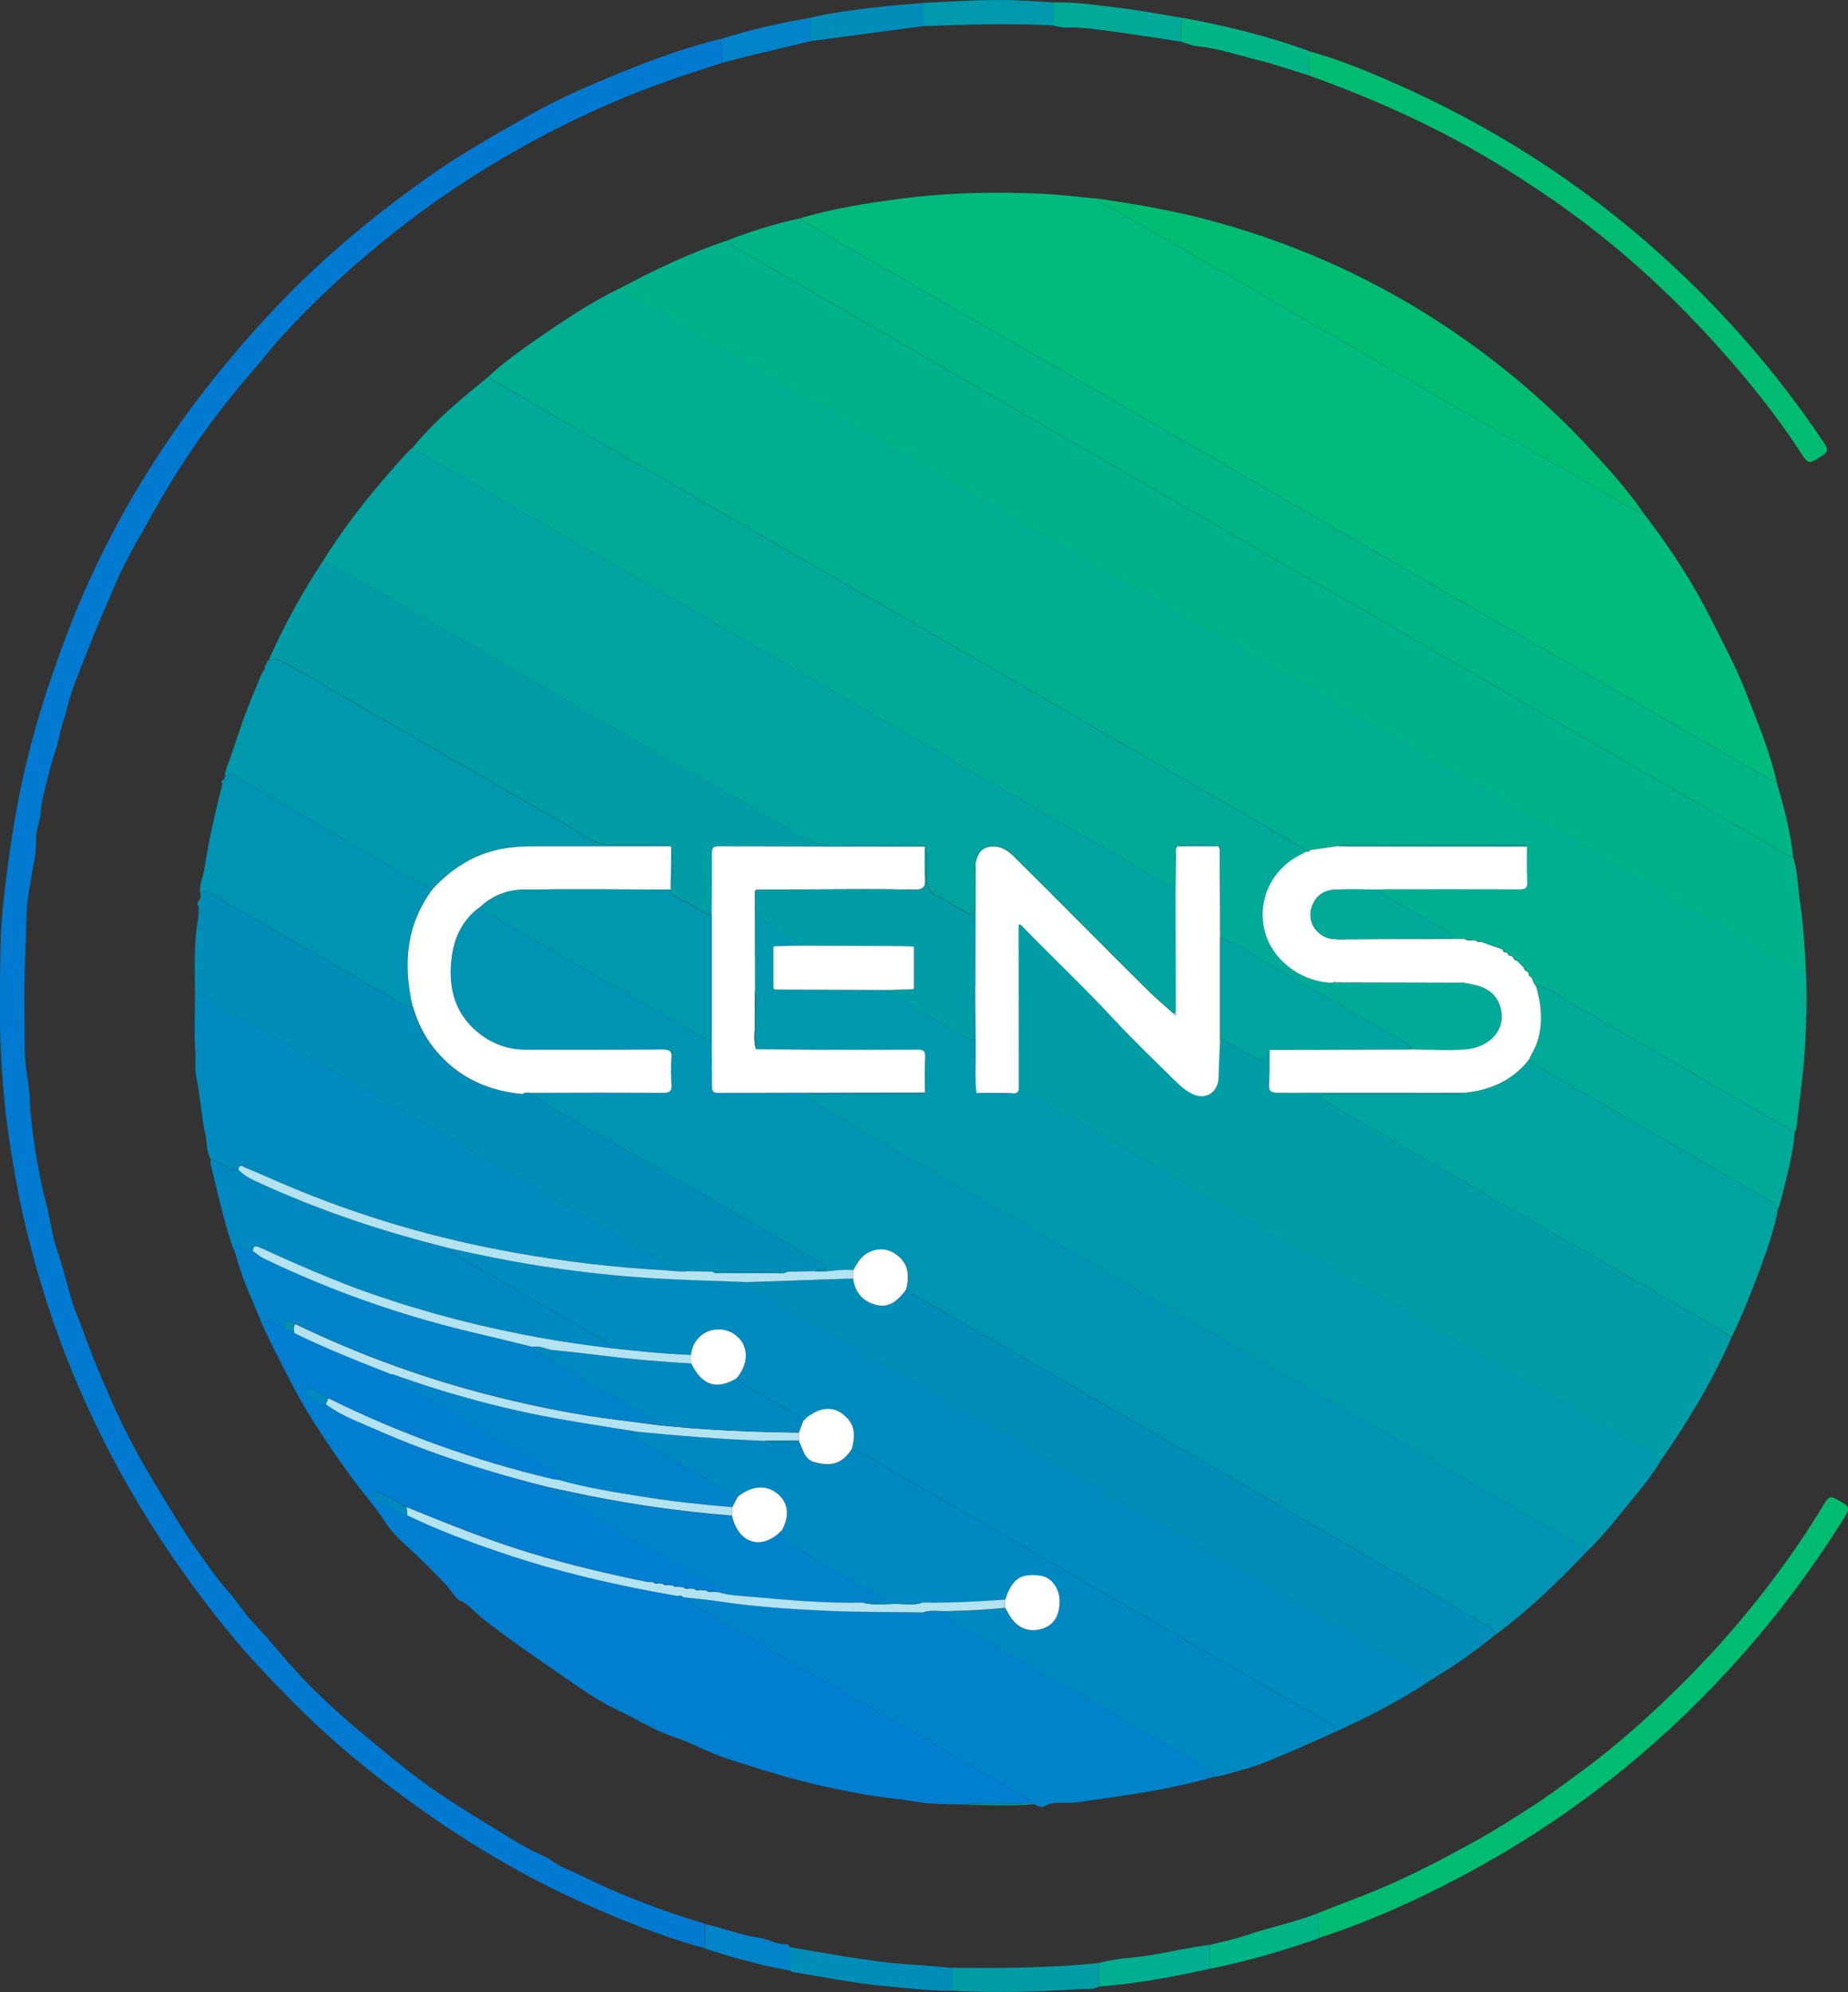 <svg xmlns="http://www.w3.org/2000/svg" id="Capa_2" data-name="Capa 2" viewBox="0 0 247.3 266.49"><rect x="0" y="0" width="247.3" height="266.49" fill="#333333" stroke="none"/><defs><style>      .cls-1 {        fill: #009da6;      }      .cls-2 {        fill: #b3e2f1;      }      .cls-3 {        fill: #00ae91;      }      .cls-4 {        fill: #fff;      }      .cls-5 {        fill: #007ad1;      }      .cls-6 {        fill: #00b28a;      }      .cls-7 {        fill: #0093b3;      }      .cls-8 {        fill: #00a39f;      }      .cls-9 {        fill: #0098ac;      }      .cls-10 {        fill: #00ba7e;      }      .cls-11 {        fill: #007ecf;      }      .cls-12 {        fill: #008bbe;      }      .cls-13 {        fill: #00a998;      }      .cls-14 {        fill: #00b585;      }      .cls-15 {        fill: #0089c1;      }      .cls-16 {        fill: #0083c9;      }      .cls-17 {        fill: #008eb9;      }      .cls-18 {        fill: #00bc72;      }    </style></defs><g id="Capa_1-2" data-name="Capa 1"><g><path class="cls-3" d="m241.69,130.16c.15,4.82,0,9.61-.54,14.41-.23,2.03-.52,4.05-.73,6.08-.03.26-.01.54-.24.74-.14-.05-.3-.08-.43-.16-9.83-5.68-19.65-11.4-29.51-17.03-1.49-.85-2.78-2.18-4.67-2.22-.25-.34-.5-.68-.55-1.12-.08-.08-.16-.16-.23-.24h0c-.08-.15-.16-.3-.24-.46,0,0,.01.01.01.01-.08-.08-.16-.16-.24-.24h0c-.04-.22-.17-.39-.4-.46-.32-.32-.64-.64-.96-.96-.08-.23-.25-.36-.48-.4-.07-.08-.15-.15-.22-.23-.15-.08-.31-.15-.46-.23-.07-.08-.15-.15-.22-.23l-.44-.24h0c-.07-.08-.14-.15-.21-.22-.92-.32-1.85-.64-2.77-.96-.22-.06-.44-.12-.66-.18-.16-.01-.31-.03-.47-.04-.32-.2-.68-.18-1.03-.17-.57,0-1.13-.02-1.7-.02,0-.54-.38-.8-.77-1.04-1.5-.88-3.03-1.72-4.5-2.64-1.53-.95-3.27-1.56-4.54-2.91.38-.01.76-.04,1.14-.04,5.89,0,11.79-.02,17.68.02.86,0,1.1-.21,1.06-1.07-.08-1.56-.03-3.12-.04-4.67-.45-.29-.95-.21-1.44-.21-7.5,0-15,0-22.5,0-.45,0-.91-.06-1.34.15-1.23.18-2.47.35-3.7.53-.15.06-.3.13-.44.19-.07.02-.15.04-.22.06-.34-.59-.94-.88-1.49-1.2-1.18-.69-2.38-1.35-3.56-2.04-9.61-5.55-19.21-11.12-28.82-16.67-13.59-7.84-27.2-15.66-40.8-23.5-11.23-6.47-22.44-12.96-33.67-19.44-.38-.22-.72-.43-.8-.9,1.94-1.8,4.1-3.31,6.26-4.82,3.56-2.49,7.18-4.89,11.09-6.81.22.39.62.54.98.75,5.66,3.26,11.32,6.53,16.98,9.8,7.04,4.07,14.07,8.14,21.11,12.2,7.73,4.46,15.47,8.92,23.2,13.38,6.51,3.76,13.02,7.54,19.54,11.29,8.19,4.73,16.4,9.44,24.59,14.16,7.07,4.08,14.14,8.18,21.21,12.27,8.68,5.02,17.36,10.05,26.06,15.03,1.67.96,3.22,2.16,5.13,2.67Z"></path><path class="cls-10" d="m219.85,68.54c3.54,4.57,6.68,9.38,9.27,14.56,1.52,3.05,3.16,6.05,4.4,9.23,1.56,4.02,3.27,8.01,4.23,12.24-.47-.04-.87-.26-1.27-.49-10.76-6.21-21.52-12.43-32.28-18.64-13.69-7.91-27.37-15.82-41.06-23.72-7.34-4.24-14.67-8.48-22.01-12.71-5.99-3.46-12-6.88-17.97-10.37-5.38-3.15-10.86-6.12-16.14-9.43,4.45-1.33,9.02-2.04,13.6-2.64,6.2-.81,12.43-.93,18.66-.66,2.6.11,5.19.45,7.79.69.36.64,1.04.86,1.62,1.2,4.24,2.46,8.5,4.88,12.74,7.33,7.99,4.62,15.97,9.26,23.96,13.88,9.74,5.63,19.47,11.26,29.23,16.84,1.7.97,3.26,2.26,5.24,2.7Z"></path><path class="cls-7" d="m212.35,207.57c-3.84,4.03-7.82,7.9-12.33,11.2-.17-1.1-1.16-1.34-1.91-1.78-5.19-3.02-10.39-6.01-15.59-9.01-6.51-3.76-13.02-7.54-19.53-11.3-7.7-4.44-15.4-8.88-23.1-13.32-6.22-3.59-12.44-7.17-18.66-10.75.05-.18.12-.36.16-.54.3-1.53.15-2.92-1.16-4-1.19-.98-2.46-1.19-3.88-.54-1.07.49-1.6,1.44-2.13,2.4-1.77-.23-3.51.37-5.27.14.18-.06.36-.12.54-.17.35-.09.91.16,1.03-.25.15-.53-.49-.58-.81-.77-2.75-1.62-5.51-3.21-8.27-4.8-9.23-5.33-18.45-10.69-27.72-15.96-1.19-.68-2.12-2.08-3.79-1.75.36-.32.8-.16,1.2-.16,5.85-.01,11.71-.03,17.56.01.98,0,1.23-.29,1.17-1.21-.08-1.13-.09-2.28,0-3.42.08-.97-.25-1.19-1.19-1.18-6.08.04-12.17.01-18.25.03-2.75,0-5.11-.99-7.07-2.84-2.71-2.56-3.35-5.88-2.92-9.43.34-2.84,1.55-5.28,3.99-6.96.08.47.42.69.79.9,8.28,4.78,16.55,9.59,24.86,14.34,1.71.98,3.31,2.15,5.18,2.84.02,2.01.05,4.02.04,6.03,0,.6.13.89.81.89,9.23-.03,18.45-.03,27.68-.05-.45.28-.96.2-1.45.2-4.49,0-8.97,0-13.46.01-.36,0-.89-.18-1.03.22-.17.48.42.54.71.72,3.18,1.87,6.36,3.72,9.55,5.56,7.73,4.46,15.46,8.91,23.19,13.38,6.51,3.76,13.01,7.53,19.53,11.29,8.19,4.72,16.39,9.43,24.58,14.16,8.16,4.71,16.32,9.41,24.45,14.15.87.51,1.92.78,2.51,1.71Z"></path><path class="cls-6" d="m241.69,130.16c-1.91-.51-3.46-1.72-5.13-2.67-8.71-4.98-17.38-10.01-26.06-15.03-7.07-4.09-14.13-8.19-21.21-12.27-8.19-4.73-16.4-9.44-24.59-14.16-6.52-3.76-13.02-7.53-19.54-11.29-7.73-4.46-15.47-8.92-23.2-13.38-7.04-4.06-14.08-8.14-21.11-12.2-5.66-3.27-11.32-6.54-16.98-9.8-.36-.21-.76-.36-.98-.75,4.71-2.52,9.51-4.82,14.59-6.49.06.53.46.72.87.96,9.09,5.24,18.16,10.49,27.24,15.73,7.4,4.28,14.81,8.55,22.21,12.82,6.32,3.65,12.63,7.31,18.95,10.95,8.23,4.75,16.46,9.48,24.69,14.23,7.04,4.06,14.08,8.14,21.12,12.21,8.13,4.7,16.24,9.4,24.39,14.07.98.56,1.84,1.37,3,1.56.62,1.92.62,3.93.91,5.9.47,3.19.67,6.41.82,9.63Z"></path><path class="cls-8" d="m43.01,75.38c2.86-4.66,6.23-8.93,9.85-13.02.78-.88,1.53-1.77,2.42-2.54.2.35.55.51.88.7,1.75,1,3.49,2.01,5.23,3.02,6.51,3.77,13.02,7.54,19.54,11.3,8.23,4.75,16.46,9.48,24.69,14.23,7.04,4.06,14.08,8.14,21.12,12.21,7.77,4.49,15.53,8.98,23.31,13.44,2.4,1.38,4.72,2.91,7.27,4.02.01,5.56.02,11.11.03,16.67-.09.07-.17.14-.26.21-1.12-1-2.28-1.96-3.35-3.02-3.01-2.96-5.98-5.96-8.96-8.94-3.06-3.06-6.12-6.14-9.2-9.19-.94-.93-2.11-1.51-3.45-1.15-1.07.29-1.41,1.26-1.59,2.27-.32,1.81-.06,3.64-.15,5.45-.02.4.17.92-.25,1.16-.46.27-.86-.14-1.24-.36-1.22-.69-2.39-1.49-3.65-2.1-.97-.47-1.27-1.13-1.27-2.16,0-1.43.27-2.88-.19-4.29l-.02-.04c-.45-.28-.96-.2-1.45-.2-3.5,0-7-.06-10.5.02-1.76.04-3.25-.32-4.8-1.27-5.09-3.1-10.31-6-15.48-8.98-7.07-4.09-14.14-8.18-21.21-12.27-8.12-4.7-16.25-9.4-24.38-14.08-.91-.53-1.8-1.17-2.95-1.08Z"></path><path class="cls-9" d="m212.35,207.57c-.59-.93-1.64-1.21-2.51-1.71-8.14-4.74-16.29-9.45-24.45-14.15-8.19-4.72-16.39-9.43-24.58-14.16-6.51-3.76-13.02-7.53-19.53-11.29-7.73-4.46-15.46-8.91-23.19-13.38-3.19-1.84-6.37-3.7-9.55-5.56-.29-.17-.88-.24-.71-.72.14-.41.67-.22,1.03-.22,4.49-.01,8.97,0,13.46-.01.49,0,.99.08,1.45-.2,0-1.59-.04-3.19.03-4.77.04-.84-.28-.98-1.03-.97-4.7.03-9.4.02-14.1.01-2.5,0-5-.04-7.5-.07-.07-2.7.15-5.4-.12-8.09-.02-4.32-.03-8.63-.04-12.95,0-.09.1-.18.16-.28,0,.79.05,1.59-.01,2.37-.06.85.21,1.37,1.02,1.77,1.25.61,2.41,1.39,3.61,2.09.5.29.96.61,1.09,1.22-1.06.03-2.12.05-3.18.08-.15-.05-.21.02-.21.16,0,1.82,0,3.64,0,5.46,0,.15.05.22.21.17.53,0,1.06.02,1.6.02,4.56.02,9.12.04,13.68.05.08.48.46.66.82.87,3.09,1.79,6.17,3.6,9.26,5.38.34.2.71.61,1.13.33.35-.23.18-.7.2-1.07.08-2.05-.15-4.1.12-6.15.02,2.76.02,5.52.06,8.28.03,2.04-.13,4.08.1,6.11,1.71.27,3.43.21,5.15.04.31-.07.49-.25.52-.57.62.28,1.28.5,1.87.84,8.03,4.62,16.06,9.25,24.09,13.88,8.52,4.92,17.02,9.87,25.54,14.79,10.56,6.1,21.13,12.17,31.68,18.28.97.56,2.11.94,2.67,2.04-.93,1.56-2.04,3-3.19,4.39-2.15,2.61-4.18,5.32-6.64,7.67Z"></path><path class="cls-1" d="m222.18,195.51c-.56-1.11-1.71-1.48-2.67-2.04-10.55-6.11-21.12-12.18-31.68-18.28-8.52-4.92-17.02-9.86-25.54-14.79-8.02-4.64-16.05-9.27-24.09-13.88-.59-.34-1.24-.56-1.87-.84,0-7.3-.02-14.6-.02-21.9,0-.05.09-.09.15-.15.08.06.18.12.26.2,4.07,4.2,8.34,8.2,12.31,12.49,2.79,3.01,5.78,5.84,8.7,8.72.5.49,1.09.91,1.71,1.24,1.86.98,3.6-.14,3.63-2.25.02-1.66.12-3.32.19-4.97,1.55.44,2.78,1.5,4.18,2.23,1.85.96,1.83,1,2.43-.85-.02,1.52.04,3.04-.07,4.55-.08,1.06.31,1.23,1.27,1.22,8.27-.03,16.55,0,24.82,0-.47.21-.97.15-1.46.15-5.55,0-11.11,0-16.66.01-.36,0-.9-.18-1.03.24-.16.51.43.63.77.83,4.24,2.47,8.48,4.93,12.72,7.38,11.95,6.89,23.91,13.77,35.84,20.69,1.9,1.1,3.93,2,5.62,3.43-2.55,5.88-5.89,11.31-9.52,16.57Z"></path><path class="cls-13" d="m157.32,118.75c-2.55-1.11-4.87-2.64-7.27-4.02-7.78-4.46-15.54-8.96-23.31-13.44-7.04-4.07-14.08-8.15-21.12-12.21-8.23-4.75-16.46-9.48-24.69-14.23-6.52-3.76-13.03-7.53-19.54-11.3-1.74-1.01-3.49-2.02-5.23-3.02-.33-.19-.68-.35-.88-.7,2.97-3.68,6.64-6.62,10.27-9.6.08.47.42.68.8.9,11.22,6.48,22.44,12.96,33.67,19.44,13.6,7.84,27.2,15.66,40.8,23.5,9.61,5.54,19.21,11.11,28.82,16.67,1.18.68,2.38,1.34,3.56,2.04.55.32,1.15.61,1.49,1.2-.12.08-.23.17-.36.23-3.81,1.73-6.05,5.74-5.17,10.01.83,4.01,4.82,7.21,9.16,7.26.16-.02.32-.04.48-.05,5.62.01,11.25.03,16.87.04.08.01.16.02.24.03,2.02.28,3.98.79,4.77,2.94,1.12,3.07-1.14,5.68-4.57,5.96-2.41.2-4.85.02-7.27,0-.11-.55-.55-.78-.98-1.03-6.34-3.65-12.66-7.32-19.01-10.95-1.84-1.05-3.59-2.27-5.57-3.05-.02-3.63-.03-7.26-.06-10.89,0-.43.18-.92-.23-1.29-1.79-.24-3.58-.24-5.37,0-.38.33-.22.77-.23,1.16-.04,1.46-.04,2.93-.06,4.39Z"></path><path class="cls-11" d="m129.3,241.42c-1.61-.04-3.23-.02-4.83-.15-1.56-.13-3.1-.47-4.66-.63-3.27-.34-6.48-.98-9.68-1.69-4.33-.95-8.55-2.29-12.76-3.65-2.39-.77-4.61-2.05-7-2.85-2.74-.91-5.15-2.47-7.74-3.67-2.58-1.2-4.96-2.92-7.34-4.56-3.63-2.51-7.29-4.98-10.76-7.73-.98-.78-1.76-1.82-3.02-2.39-.6-.27-1.19-1.43-1.85-2.12-1.92-1.97-3.85-3.93-5.91-5.77-.79-.71-1.64-1.68-2.29-2.71-.97-1.57-2.22-2.96-3.35-4.44-2.17-2.84-4.2-5.79-6.12-8.8-2.25-3.51-4.05-7.25-5.91-10.96-.28-.56-.54-1.13-.81-1.69.02-.97.37-1.26,1.28-.72.5.3.97.72,1.62.73,0,0,.03.01.03.01.07.07.14.13.21.2.33.16.66.31.99.47.13.07.26.15.4.21,4.1,1.97,8.31,3.65,12.54,5.3.13.64.68.9,1.16,1.18,2.19,1.28,4.41,2.53,6.61,3.81,4.76,2.76,9.52,5.52,14.28,8.28.32.19.9.3.46.9-.34-.05-.68-.06-1.01-.14-10.37-2.48-20.35-6.05-29.9-10.79-.6-.61-1.42-.84-2.15-1.22-.36-.19-.65-.09-.85.27-.18.33-.09.58.23.76.78.44,1.47,1.1,2.46,1.01,2.05,1.54,4.45,2.39,6.77,3.41,7.49,3.3,15.27,5.73,23.2,7.72.05.69.63.91,1.11,1.19,6.2,3.58,12.42,7.11,18.6,10.72,1.01.59,2.27.9,2.87,2.09-.23-.02-.46-.03-.69-.05-.29-.19-.62-.18-.95-.17l-.88-.06c-.24-.05-.48-.11-.72-.16-.22-.02-.43-.04-.65-.06-.27-.05-.53-.11-.8-.16-.27-.02-.53-.05-.8-.07-.19-.05-.38-.1-.57-.16-.27-.02-.53-.05-.8-.07-.19-.05-.38-.1-.57-.16-.19-.02-.38-.05-.57-.07-.24-.05-.49-.11-.73-.16-.3-.01-.62.01-.91-.05-5.23-1.06-10.41-2.29-15.52-3.84-5.66-1.72-11.12-3.93-16.59-6.15-.16-.09-.31-.18-.47-.28-.97-.51-1.94-1.03-2.92-1.54-.32-.16-.67-.28-.86.17-.16.37-.02.71.32.88,1.05.52,2.01,1.25,3.21,1.42l.03.02c.07.06.13.12.2.18.2.08.39.16.59.24,3.92,1.9,7.99,3.42,12.1,4.83,7.85,2.7,15.91,4.55,24.07,5.96.24.05.49.11.73.16.21.02.42.04.63.07-.01.6.42.83.86,1.09,4.8,2.77,9.6,5.55,14.4,8.33,9.94,5.73,19.87,11.46,29.81,17.19.37.22.7.46.8.91-.57.02-1.14.04-1.7.06-2.31.08-4.62-.15-6.92.11Z"></path><path class="cls-12" d="m190.89,225.14c-3.91,2.58-8.09,4.67-12.34,6.62.08-.79-.47-1.13-1.04-1.47-11.42-6.58-22.83-13.17-34.24-19.75-7.33-4.23-14.66-8.48-22-12.7-2.4-1.38-4.72-2.92-7.27-4.01.38-1.43.53-2.85-.57-4.06-1.58-1.74-3.51-1.73-5.63,0-.11.07-.23.14-.34.22.02.03.05.06.05.08,0,.06-.03.11-.05.17-.43-.89-1.37-1.13-2.11-1.62-2.23-1.46-4.76-2.44-6.8-4.21,1.66-1.89,1.68-4.25.07-5.65-2.18-1.89-5.8-.75-6.13,2.49-3.66-.14-7.3-.53-10.94-.92,0-.47-.26-.75-.66-.98-6.47-3.72-12.93-7.45-19.39-11.18-.48-.28-1.06-.48-1.15-1.15,3.94.87,7.9,1.69,11.89,2.31,5.04.78,10.11,1.36,15.2,1.66,4.19.25,8.4.35,12.59.51.1.45.41.7.79.92,1.48.85,2.96,1.71,4.44,2.56,9.12,5.25,18.24,10.5,27.35,15.76,8.52,4.92,17.02,9.87,25.54,14.78,10.63,6.13,21.26,12.24,31.9,18.35.5.29.84.65.85,1.25Z"></path><path class="cls-14" d="m239.96,114.64c-1.17-.2-2.03-1.01-3-1.56-8.14-4.66-16.26-9.37-24.39-14.07-7.04-4.07-14.08-8.14-21.12-12.21-8.23-4.75-16.46-9.48-24.69-14.23-6.32-3.65-12.63-7.3-18.95-10.95-7.4-4.28-14.81-8.55-22.21-12.82-9.08-5.24-18.16-10.5-27.24-15.73-.41-.24-.81-.43-.87-.96,3.1-1.21,6.27-2.18,9.52-2.89,5.28,3.31,10.76,6.28,16.14,9.43,5.97,3.49,11.98,6.92,17.97,10.37,7.34,4.24,14.68,8.47,22.01,12.71,13.69,7.91,27.37,15.82,41.06,23.72,10.76,6.21,21.52,12.43,32.28,18.64.4.23.8.45,1.27.49.96,3.3,1.85,6.62,2.22,10.06Z"></path><path class="cls-5" d="m96.6,8.42c-2.62.87-5.26,1.68-7.86,2.62-6.77,2.44-13.28,5.45-19.54,9-5.78,3.28-11.32,6.96-16.52,11.1-5.16,4.1-10.03,8.53-14.52,13.37-1.54,1.66-2.93,3.47-4.41,5.18-3.1,3.57-5.97,7.3-8.58,11.22-1.66,2.5-3.24,5.06-4.7,7.71-1.76,3.18-3.66,6.28-5.08,9.62-1.21,2.86-2.48,5.68-3.58,8.59-.91,2.41-2.03,4.76-2.66,7.26-.4,1.57-.96,3.1-1.29,4.7-.29,1.43-.89,2.88-1.24,4.35-.45,1.88-1.06,3.76-1.19,5.66-.08,1.19-.65,2.23-.61,3.43.04,1.08-.05,2.22-.29,3.22-.29,1.24-.41,2.48-.65,3.7-.23,1.19-.32,2.4-.34,3.57-.04,1.98-.12,3.99-.2,5.95-.14,3.72-.05,7.43-.05,11.14,0,1.72.22,3.46.5,5.2.25,1.55.2,3.23.39,4.83.45,3.81,1.05,7.59,2.04,11.31.42,1.6.61,3.3,1.07,4.91.45,1.6,1.02,3.19,1.44,4.76.44,1.65.86,3.34,1.49,4.9.96,2.41,1.79,4.87,2.8,7.26,1.2,2.84,2.4,5.69,3.78,8.43,1.51,3.01,3.2,5.94,4.98,8.82,1.37,2.2,2.65,4.47,4.17,6.57,1.47,2.02,2.83,4.12,4.51,6,1.15,1.29,2.07,2.81,3.27,4.1,1.05,1.12,2.09,2.28,3.07,3.43,1.73,2.03,3.48,4.04,5.39,5.9,1.65,1.6,3.34,3.18,5.1,4.65,4.02,3.37,8,6.8,12.4,9.67,2.66,1.74,5.38,3.39,8.09,5.05,1.57.96,3.14,1.91,4.87,2.64.97.41,1.85,1.26,2.88,1.68,2,.82,3.9,1.85,5.88,2.71,4.2,1.83,8.5,3.42,12.9,4.72,0,1.1,0,2.19,0,3.29-4.05-1.09-7.97-2.55-11.85-4.15-4.5-1.86-8.91-3.91-13.18-6.27-8.43-4.66-16.48-10.41-23.11-16.05-4-3.4-7.68-7.11-11.26-10.92-3.43-3.65-6.55-7.59-9.5-11.66-4.94-6.79-9.24-13.95-12.85-21.54-4.06-8.53-7.14-17.41-9.28-26.61-.97-4.17-1.69-8.41-2.28-12.65-.38-2.71-.58-5.45-.78-8.19-.37-5.24-.24-10.47-.16-15.7.06-3.9.54-7.77,1.06-11.65.7-5.26,1.67-10.45,3.01-15.57,1.32-5.04,2.97-9.97,4.82-14.84,1.97-5.18,4.29-10.2,6.92-15.05,4.03-7.43,8.79-14.39,14.18-20.92,2.39-2.9,4.88-5.7,7.49-8.41,5.91-6.15,12.44-11.55,19.36-16.5,4.33-3.1,8.95-5.7,13.56-8.33,5.05-2.88,10.41-5.09,15.8-7.19,3.28-1.27,6.65-2.35,10.07-3.23.35,1.04.23,2.11.24,3.17Z"></path><path class="cls-15" d="m113.99,193.84c2.56,1.09,4.87,2.63,7.27,4.01,7.35,4.21,14.67,8.46,22,12.7,11.41,6.59,22.83,13.17,34.24,19.75.58.33,1.12.67,1.04,1.47-2.23.98-4.45,1.98-6.69,2.92-1.68.7-3.36,1.47-5.09,1.93-1.38.37-2.76.86-4.19,1.08-.17-.83-.9-1.09-1.51-1.44-10.73-6.21-21.47-12.42-32.22-18.61-1.67-.96-3.21-2.37-5.39-1.92,1.07-.36,2.17-.14,3.25-.17,2.6-.07,5.19-.16,7.77-.46.12.19.25.38.35.58.89,1.84,2.44,2.71,4.18,2.35,1.86-.39,2.77-1.66,2.77-3.82,0-1.66-1.07-3.21-2.57-3.39-2.24-.28-3.34.13-4.27,2.07-.18.36-.28.76-.42,1.14-3.69.25-7.39.48-11.09.39-1.64-.01-3.28-.03-4.92-.04-.08-.42-.39-.61-.73-.81-3.37-1.95-6.77-3.86-10.1-5.87-1.23-.74-2.8-1.09-3.47-2.59,0,0,.04-.02.04-.02.18-.02.28-.13.33-.3,1.02-1.84.94-3.45-.23-4.66-1.52-1.56-3.66-1.51-5.65.13-.56-.32-1.12-.64-1.68-.96-4.02-2.31-8.03-4.63-12.05-6.94-.22-.13-.54-.21-.47-.55.06-.27.35-.24.56-.3,5.74.57,11.5,1.03,17.27,1.24,1.53.37,3.08.12,4.62.15.51,1.01.71,2.35,1.97,2.7,1.96.55,3.66.51,5.07-1.75Z"></path><path class="cls-17" d="m190.89,225.14c0-.6-.34-.96-.85-1.25-10.64-6.11-21.27-12.22-31.9-18.35-8.52-4.92-17.02-9.86-25.54-14.78-9.11-5.26-18.23-10.51-27.35-15.76-1.48-.85-2.96-1.71-4.44-2.56-.38-.22-.69-.47-.79-.92,4.71-.16,9.43-.32,14.14-.48.24,1.96,1.39,3.19,3.24,3.59,1.72.37,2.85-.76,3.8-2.02,6.22,3.58,12.44,7.17,18.66,10.75,7.7,4.44,15.41,8.88,23.1,13.32,6.51,3.76,13.02,7.53,19.53,11.3,5.2,3,10.4,5.99,15.59,9.01.76.44,1.75.69,1.91,1.78-2.86,2.39-5.95,4.44-9.13,6.37Z"></path><path class="cls-1" d="m43.01,75.38c1.15-.08,2.03.56,2.95,1.08,8.13,4.69,16.25,9.39,24.38,14.08,7.07,4.09,14.14,8.18,21.21,12.27,5.17,2.98,10.38,5.88,15.48,8.98,1.55.94,3.04,1.31,4.8,1.27,3.5-.09,7-.03,10.5-.02.49,0,.99-.08,1.45.2-9.19-.01-18.37-.01-27.56-.05-.79,0-.93.3-.93,1,.02,2.73-.02,5.46-.04,8.19-1.27-.21-2.23-1.05-3.29-1.66-.86-.49-1.92-.72-2.41-1.73.08-.01.16-.03.23-.04.4-1.88.29-3.77.06-5.65-.06,0-.08-.04-.08-.1-.42-.23-.89-.18-1.34-.18-2.01,0-4.03-.02-6.04,0-1.4.01-2.61-.15-3.91-1.01-3.29-2.17-6.79-4.02-10.21-5.99-9.93-5.73-19.87-11.45-29.79-17.2-.84-.49-1.6-.85-2.55-.45,2.03-4.52,4.37-8.87,7.1-13.01Z"></path><path class="cls-17" d="m69.91,146.36c1.68-.34,2.6,1.07,3.79,1.75,9.27,5.27,18.49,10.62,27.72,15.96,2.76,1.59,5.52,3.19,8.27,4.8.32.19.96.24.81.77-.12.41-.68.16-1.03.25-.18.05-.36.11-.54.17-1.19.02-2.37.05-3.56.07-3.35,0-6.69,0-10.04-.01-1.1-.02-2.2-.04-3.3-.06-.61-.37-1.38.01-1.98-.39-3.9-2.58-8.04-4.75-12.07-7.1-7.02-4.09-14.07-8.14-21.1-12.21-8.65-5-17.29-10.01-25.96-14.96-1.57-.9-3-2.08-4.83-2.49,0-3.32-.19-6.64.42-9.94.1-.55.04-1.14.06-1.7.6-.35.43-.85.27-1.35-.01-.16-.03-.31-.04-.47.53-.2.98-.14,1.5.16,7.85,4.55,15.7,9.09,23.57,13.58,1.07.61,2.02,1.53,3.37,1.54.66,2.32,1.76,4.39,3.38,6.21,3.02,3.38,6.84,5.02,11.27,5.43Z"></path><path class="cls-8" d="m231.7,178.94c-1.69-1.44-3.73-2.33-5.62-3.43-11.93-6.92-23.89-13.79-35.84-20.69-4.25-2.45-8.48-4.91-12.72-7.38-.34-.2-.93-.32-.77-.83.13-.42.67-.24,1.03-.24,5.55-.01,11.11,0,16.66-.01.49,0,.99.06,1.46-.15,3.47-.32,6.45-1.62,8.67-4.41.19.31.5.46.79.63,10.26,5.93,20.52,11.85,30.77,17.79.71.41,1.53.74,1.76,1.67-.47,2.64-1.37,5.17-2.29,7.66-1.18,3.18-2.4,6.35-3.91,9.39Z"></path><path class="cls-12" d="m26.09,132.9c1.82.41,3.26,1.59,4.83,2.49,8.67,4.96,17.31,9.97,25.96,14.96,7.04,4.07,14.08,8.12,21.1,12.21,4.03,2.35,8.17,4.52,12.07,7.1.61.4,1.37.02,1.98.39-1.1.12-2.2-.08-3.29-.14-6.62-.36-13.19-1.16-19.73-2.31-10.55-1.86-20.76-4.84-30.62-9.01-1.84-.78-3.67-1.6-5.52-2.37-.31-.13-.88-.64-.96.27-1.46.08-2.48-.96-3.71-1.44-.61-.93-.45-2.04-.68-3.06-.58-2.52-.66-5.12-1.22-7.66-.26-1.2-.08-2.51-.17-3.78-.17-2.54-.04-5.1-.04-7.65Z"></path><path class="cls-16" d="m123.47,215.71c2.18-.44,3.72.96,5.39,1.92,10.75,6.19,21.48,12.4,32.22,18.61.61.35,1.34.62,1.51,1.44-2.5.7-5.03,1.28-7.58,1.76-3.63.68-7.29,1.16-10.94,1.68-1.45.21-3.01-.29-4.4.58-.28.17-.9-.21-1.36-.33-.13-.04-.25-.08-.38-.12-.1-.45-.42-.7-.8-.91-9.94-5.73-19.88-11.46-29.81-17.19-4.8-2.77-9.6-5.56-14.4-8.33-.44-.25-.87-.49-.86-1.09,1.31.15,2.63.26,3.93.46,4.9.75,9.84,1.07,14.78,1.3,4.23.2,8.48.15,12.72.21Z"></path><path class="cls-9" d="m35.9,88.39c.95-.4,1.72-.03,2.55.45,9.92,5.75,19.86,11.47,29.79,17.2,3.42,1.97,6.93,3.82,10.21,5.99,1.3.86,2.51,1.02,3.91,1.01,2.01-.02,4.03,0,6.04,0,.45,0,.92-.05,1.34.18-6.05,0-12.09,0-18.14,0-1.56,0-3.11.07-4.64.38-3.67.74-6.63,2.67-9.12,5.39-.18-.07-.37-.11-.53-.2-5.43-3.13-10.85-6.25-16.27-9.39-3.09-1.79-6.17-3.59-9.26-5.36-.5-.28-1.03-.77-1.63-.13-.11-.47.04-.85.22-1.31.76-2.01,1.38-4.08,2.11-6.11.58-1.61,1.2-3.2,1.88-4.77.32-.74.52-1.56,1.07-2.19.07-.23.15-.46.22-.69,0-.08.02-.15.05-.22.06-.07.12-.15.18-.22h0Z"></path><path class="cls-18" d="m219.85,68.54c-1.98-.44-3.54-1.73-5.24-2.7-9.76-5.58-19.49-11.21-29.23-16.84-7.99-4.62-15.97-9.26-23.96-13.88-4.24-2.45-8.5-4.88-12.74-7.33-.58-.34-1.26-.55-1.62-1.2,4.79.71,9.57,1.51,14.27,2.74,10.94,2.87,21.19,7.31,30.72,13.42,7.51,4.82,14.34,10.47,20.44,16.99,2.62,2.8,5.18,5.64,7.38,8.8Z"></path><path class="cls-7" d="m30.16,103.91c.6-.64,1.13-.15,1.63.13,3.1,1.77,6.17,3.58,9.26,5.36,5.42,3.13,10.85,6.26,16.27,9.39.16.09.35.14.53.2-3.54,4.8-3.95,10.12-2.61,15.73-1.35-.01-2.31-.93-3.37-1.54-7.88-4.5-15.73-9.04-23.57-13.58-.52-.3-.97-.36-1.5-.16-.18-1.08.37-2.05.53-3.08.6-3.88,1.46-7.72,2.44-11.53.36-.13.44-.35.25-.68-.06-.15.02-.21.15-.24Z"></path><path class="cls-15" d="m28.2,155.06c1.24.49,2.25,1.53,3.71,1.44.59.59,1.28,1.04,2.04,1.4,8.49,3.95,17.32,6.91,26.4,9.13.09.68.67.87,1.15,1.15,6.46,3.73,12.92,7.46,19.39,11.18.4.23.65.5.66.98-3.02-.37-6.03-.79-9.03-1.33-7.7-1.38-15.25-3.31-22.65-5.87-5.11-1.76-10.04-3.94-14.95-6.18-.54-.24-.99-.49-1.09.39-.42.02-.82-.06-1.2-.25-.47-.23-.93-.54-1.47-.19-1.23-3.66-2.07-7.42-2.97-11.17-.05-.21,0-.45.01-.68Z"></path><path class="cls-13" d="m237.9,161.89c-.23-.93-1.06-1.26-1.76-1.67-10.25-5.94-20.51-11.86-30.77-17.79-.3-.17-.61-.32-.79-.63.38-.8.86-1.56,1.13-2.39.82-2.48.57-4.96-.14-7.42,1.89.04,3.18,1.37,4.67,2.22,9.86,5.63,19.68,11.35,29.51,17.03.13.07.28.1.43.16-.22,2.94-1.03,5.76-1.71,8.6-.15.64-.38,1.27-.57,1.9Z"></path><path class="cls-16" d="m31.16,166.9c.55-.35,1.01-.03,1.47.19.38.18.78.27,1.2.25.5.34.96.76,1.49,1.02,9.38,4.52,19.15,7.89,29.3,10.2,2.22.51,4.44,1.08,6.65,1.62.24.74.94.95,1.52,1.28,4.66,2.7,9.32,5.4,13.98,8.1.41.24.93.41.94,1.03-1.64-.21-3.28-.44-4.92-.64-5.37-.65-10.67-1.7-15.93-3-9.45-2.33-18.57-5.62-27.34-9.84-.63-.3-1.31-.74-1.36.51-.65,0-1.12-.43-1.62-.73-.91-.55-1.26-.25-1.28.72-1.25-3.18-2.8-6.25-3.66-9.58-.1-.39-.29-.76-.44-1.14Z"></path><path class="cls-18" d="m176.27,255.97c3.28-1.3,6.61-2.49,9.83-3.92,3.8-1.69,7.47-3.62,11.12-5.63,2.65-1.46,5.18-3.07,7.72-4.7,2.25-1.44,4.39-3.06,6.55-4.64,3.15-2.3,6.13-4.8,9.01-7.43,5.58-5.1,10.74-10.58,15.39-16.55,3.03-3.89,5.85-7.92,8.37-12.16.4-.68.73-.78,1.41-.42,2.02,1.08,2.04,1.06.84,2.97-4.42,7.03-9.41,13.61-15.03,19.74-10.21,11.15-21.95,20.3-35.26,27.44-6.32,3.39-12.84,6.35-19.67,8.57-.05-1.1.02-2.21-.26-3.3Z"></path><path class="cls-18" d="m175.36,6.91c3.74,1.02,7.31,2.5,10.85,4.04,13.34,5.8,25.44,13.55,36.23,23.3,8.27,7.47,15.52,15.81,21.71,25.09.59.89.38,1.2-.39,1.68-1.75,1.09-1.74,1.13-2.83-.54-3.78-5.77-8.14-11.04-12.84-16.09-6.14-6.58-12.83-12.5-20.23-17.61-4.13-2.85-8.36-5.53-12.8-7.92-6.42-3.46-13.07-6.32-19.93-8.77.09-1.06-.23-2.15.22-3.18Z"></path><path class="cls-17" d="m127.42,266.33c-3.01.02-6-.36-8.99-.63-4.18-.38-8.27-1.24-12.41-1.88-.1-.02-.18-.13-.28-.19,0-1.04,0-2.09,0-3.13,2.41.41,4.81.83,7.23,1.22,2.9.46,5.8.9,8.73,1.08,1.91.12,3.81.32,5.72.48,0,1.02,0,2.04,0,3.07Z"></path><path class="cls-1" d="m127.42,266.33c0-1.02,0-2.04,0-3.07,2.99,0,5.99.05,8.98-.03,3.55-.09,7.11-.23,10.65-.63,0,1.05,0,2.11.01,3.16-.82.46-1.77.3-2.62.35-5.67.37-11.35.51-17.03.21Z"></path><path class="cls-14" d="m175.36,6.91c-.46,1.03-.13,2.12-.22,3.18-2.35-.72-4.67-1.54-7.05-2.12-2.64-.65-5.23-1.54-7.97-1.8-.72-.07-1.41-.4-2.11-.61.06-1.06-.12-2.14.24-3.18,5.82,1.08,11.56,2.47,17.12,4.52Z"></path><path class="cls-13" d="m158.24,2.39c-.36,1.04-.18,2.12-.24,3.18-2.89-.43-5.78-.91-8.68-1.29-2.25-.3-4.5-.68-6.79-.6-.55.02-1.1-.18-1.65-.28,0-1.02,0-2.05,0-3.07,2.93-.1,5.83.36,8.72.7,2.89.33,5.75.9,8.63,1.36Z"></path><path class="cls-9" d="m140.89.33c0,1.02,0,2.05,0,3.07-5.78-.29-11.57-.12-17.35.09,0-1.04,0-2.07,0-3.11,4.58-.19,9.16-.56,13.74-.27,1.2.08,2.41.1,3.61.22Z"></path><path class="cls-17" d="m123.54.38c0,1.04,0,2.07,0,3.11-5.02.67-10.04,1.34-15.07,2.01,0-1.04,0-2.09,0-3.13,2.81-.68,5.67-1.03,8.53-1.37,2.17-.26,4.35-.41,6.53-.61Z"></path><path class="cls-3" d="m147.06,265.76c0-1.05,0-2.11-.01-3.16,2.31-.63,4.72-.66,7.07-1.06,2.58-.45,5.16-1.03,7.77-1.35,0,1.06,0,2.13,0,3.19-4.89,1.09-9.82,2-14.83,2.38Z"></path><path class="cls-14" d="m161.89,263.38c0-1.06,0-2.13,0-3.19,1.65-.43,3.32-.75,4.93-1.3,3.12-1.07,6.38-1.7,9.46-2.91.29,1.08.21,2.2.26,3.3-4.79,1.69-9.66,3.09-14.64,4.11Z"></path><path class="cls-16" d="m108.48,2.37c0,1.04,0,2.09,0,3.13-2.85.68-5.71,1.36-8.56,2.05-1.11.27-2.21.58-3.31.87-.01-1.06.1-2.13-.24-3.17,3.96-1.28,8.01-2.18,12.12-2.88Z"></path><path class="cls-16" d="m105.74,260.49c0,1.04,0,2.09,0,3.13-2.27-.36-4.49-.93-6.7-1.52-1.59-.42-3.14-.95-4.71-1.43,0-1.1,0-2.19,0-3.29,2.43.58,4.76,1.49,7.26,1.85,1.25.18,2.41.98,3.77.87.12,0,.26.25.39.39Z"></path><path class="cls-8" d="m137.92,241.26c.13.04.25.08.38.12-3,.23-6,.11-9.01.05,2.3-.26,4.62-.03,6.92-.11.57-.02,1.14-.04,1.7-.06Z"></path><path class="cls-7" d="m26.84,119.91c.16.5.33,1.01-.27,1.35-.44-.56.35-.87.27-1.35Z"></path><path class="cls-9" d="m30.01,104.15c.19.33.11.55-.25.68-.38-.4.22-.43.25-.68Z"></path><path class="cls-1" d="m35.66,88.84c-.07.23-.15.46-.22.69.06-.24-.1-.54.22-.69Z"></path><path class="cls-1" d="m35.89,88.4c-.06.07-.12.15-.18.22-.03-.15.05-.21.18-.22Z"></path><path class="cls-4" d="m205.57,131.98c.71,2.46.96,4.95.14,7.42-.28.83-.75,1.6-1.13,2.39-2.22,2.79-5.2,4.08-8.67,4.41-8.28,0-16.55-.03-24.82,0-.96,0-1.35-.17-1.27-1.22.11-1.51.06-3.03.07-4.55,6.32-.02,12.63-.03,18.95-.04,2.43.01,4.86.19,7.27,0,3.43-.28,5.69-2.89,4.57-5.96-.78-2.15-2.75-2.66-4.77-2.94-.07-.1-.15-.13-.24-.03-5.62-.01-11.25-.03-16.87-.04-.18-.18-.34-.16-.48.05-4.33-.05-8.33-3.25-9.16-7.26-.88-4.26,1.36-8.28,5.17-10.01.13-.06.24-.15.36-.23.07-.02.15-.04.22-.06.19.04.34-.03.44-.19,1.23-.18,2.47-.35,3.7-.53.68.01,1.37.03,2.05.03,7.75.01,15.49.02,23.24.03,0,1.56-.04,3.12.04,4.67.04.85-.2,1.07-1.06,1.07-5.89-.04-11.79-.02-17.68-.02-.38,0-.76.02-1.14.04-1.9-.01-3.8-.07-5.7,0-1.05.04-2.08.37-2.73,1.3-1.8,2.59.16,5.38,2.71,5.33.07.1.15.13.25.04.57,0,1.14-.02,1.71-.02,4.52-.02,9.05-.04,13.57-.06.57,0,1.13.02,1.7.02.32.24.67.2,1.03.17.16.01.31.03.47.04.18.21.42.19.66.18.92.32,1.85.64,2.77.96.07.07.14.14.21.21,0,0,0,.01,0,.01.04.28.27.2.44.24.07.08.15.15.22.23.07.24.29.19.46.23.07.08.15.15.22.23.11.2.22.39.48.4.32.32.64.64.96.96,0,.26.21.37.4.48,0,0,0-.01,0-.01.08.08.16.16.24.24,0,0-.01-.01-.01-.01.04.17,0,.39.24.47,0,0,0,0,0,0,.08.08.16.16.23.24.05.44.3.78.55,1.12Z"></path><path class="cls-13" d="m194.3,125.59c-4.52.02-9.05.04-13.57.06-.57,0-1.14.02-1.71.02-.08-.01-.16-.02-.25-.04-2.55.04-4.51-2.74-2.71-5.33.64-.93,1.67-1.26,2.73-1.3,1.9-.06,3.8,0,5.7,0,1.27,1.35,3.02,1.96,4.54,2.91,1.47.92,3,1.75,4.5,2.64.4.23.77.5.77,1.04Z"></path><path class="cls-8" d="m204.33,113.26c-7.75-.01-15.49-.02-23.24-.03-.68,0-1.37-.02-2.05-.03.43-.21.89-.15,1.34-.15,7.5,0,15,0,22.5,0,.49,0,.99-.08,1.44.21Z"></path><path class="cls-13" d="m197.04,125.78c-.36.03-.72.07-1.03-.17.35-.01.71-.03,1.03.17Z"></path><path class="cls-13" d="m204.33,129.95c-.19-.11-.39-.21-.4-.48.23.08.36.24.4.48Z"></path><path class="cls-13" d="m202.98,128.52c-.26-.01-.37-.21-.48-.4.24.04.4.17.48.4Z"></path><path class="cls-13" d="m198.17,126c-.24,0-.48.02-.66-.18.22.06.44.12.66.18Z"></path><path class="cls-13" d="m175.35,113.72c-.11.16-.25.23-.44.19.15-.06.3-.13.44-.19Z"></path><path class="cls-13" d="m201.59,127.43c-.17-.04-.4.04-.44-.24.15.08.29.16.44.24Z"></path><path class="cls-13" d="m202.28,127.89c-.17-.04-.39,0-.46-.23.15.08.31.15.46.23Z"></path><path class="cls-13" d="m204.79,130.63c-.24-.08-.19-.29-.24-.47.08.16.16.31.24.47Z"></path><path class="cls-13" d="m201.15,127.18c-.07-.07-.14-.14-.21-.21.07.07.14.14.21.21Z"></path><path class="cls-13" d="m204.57,130.18c-.08-.08-.16-.16-.24-.24.08.08.16.16.24.24Z"></path><path class="cls-13" d="m205.02,130.86c-.08-.08-.16-.16-.23-.24.08.08.16.16.23.24Z"></path><path class="cls-4" d="m55.25,134.72c-1.34-5.61-.94-10.93,2.61-15.73,2.49-2.73,5.45-4.66,9.12-5.39,1.54-.31,3.08-.38,4.64-.38,6.05,0,12.09,0,18.14,0,0,.06.02.09.08.09-.02,1.88-.04,3.77-.06,5.66-.08.01-.16.03-.23.04-6.48-.01-12.97-.09-19.45,0-2.08.03-4.07.72-5.68,2.19-2.44,1.68-3.65,4.12-3.99,6.96-.43,3.54.21,6.87,2.92,9.43,1.95,1.84,4.32,2.85,7.07,2.84,6.08-.01,12.17.02,18.25-.03.94,0,1.27.21,1.19,1.18-.09,1.13-.08,2.28,0,3.42.07.93-.19,1.22-1.17,1.21-5.85-.05-11.71-.03-17.56-.01-.4,0-.84-.16-1.2.16-4.43-.41-8.26-2.05-11.27-5.43-1.62-1.82-2.72-3.89-3.38-6.21Z"></path><path class="cls-4" d="m95.23,122.4c.02-2.73.06-5.46.04-8.19,0-.7.13-1.01.93-1,9.19.04,18.37.04,27.56.05,0,0,.02.04.02.04,0,1.37-.09,2.74.02,4.1.1,1.23-.19,1.66-1.55,1.62-4.37-.11-8.74-.05-13.11-.04-2.66,0-5.31.04-7.97.06-.05.09-.16.18-.16.28,0,4.32.02,8.63.04,12.95-.02,1.47-.08,2.94-.04,4.41.04,1.23-.24,2.47.16,3.68,2.5.02,5,.06,7.5.07,4.7.01,9.4.02,14.1-.01.76,0,1.07.13,1.03.97-.07,1.59-.03,3.18-.03,4.77-9.23.01-18.45.02-27.68.05-.68,0-.82-.28-.81-.89.01-2.01-.03-4.02-.04-6.03,0-5.63,0-11.26,0-16.89Z"></path><path class="cls-9" d="m95.23,122.4c0,5.63,0,11.26,0,16.89-1.87-.69-3.47-1.87-5.18-2.84-8.3-4.75-16.57-9.56-24.86-14.34-.37-.22-.72-.43-.79-.9,1.61-1.47,3.6-2.16,5.68-2.19,6.48-.09,12.97-.02,19.45,0,.49,1,1.56,1.24,2.41,1.73,1.06.61,2.02,1.45,3.29,1.66Z"></path><path class="cls-2" d="m60.35,167.03c-9.08-2.22-17.91-5.18-26.4-9.13-.76-.35-1.45-.81-2.04-1.4.09-.9.66-.39.97-.27,1.85.76,3.68,1.59,5.52,2.37,9.86,4.17,20.08,7.15,30.62,9.01,6.53,1.15,13.1,1.95,19.73,2.31,1.1.06,2.19.26,3.29.14,1.1.02,2.2.04,3.3.06.36.31.8.18,1.2.18,2.24.01,4.48.03,6.72,0,.7,0,1.44.2,2.12-.17,1.19-.02,2.37-.05,3.56-.07,1.77.23,3.51-.37,5.27-.14-.01.37-.02.74-.03,1.12-4.71.16-9.43.32-14.14.48-4.2-.16-8.4-.26-12.59-.51-5.09-.31-10.16-.88-15.2-1.66-3.99-.62-7.94-1.44-11.89-2.31Z"></path><path class="cls-4" d="m114.17,171.03c.01-.37.02-.74.03-1.12.53-.96,1.06-1.91,2.13-2.4,1.42-.65,2.69-.44,3.88.54,1.3,1.08,1.45,2.47,1.16,4-.04.18-.1.36-.16.54-.96,1.26-2.09,2.39-3.8,2.02-1.85-.4-3-1.63-3.24-3.59Z"></path><path class="cls-4" d="m157.32,118.75c.02-1.46.03-2.93.06-4.39,0-.39-.15-.84.23-1.16,1.79,0,3.58,0,5.37,0,.4.37.22.85.23,1.29.03,3.63.05,7.26.06,10.89,0,4.57,0,9.13,0,13.7-.06,1.66-.16,3.32-.19,4.97-.03,2.11-1.78,3.23-3.63,2.25-.62-.33-1.21-.75-1.71-1.24-2.93-2.88-5.91-5.71-8.7-8.72-3.98-4.29-8.24-8.29-12.31-12.49-.07-.08-.17-.13-.26-.2-.06.05-.15.1-.15.15,0,7.3.01,14.6.02,21.9-.03.32-.21.5-.52.57-1.71-.01-3.43-.03-5.15-.04-.23-2.03-.07-4.08-.1-6.11-.04-2.76-.04-5.52-.06-8.28,0-5.41.02-10.81.03-16.22.19-1,.52-1.98,1.59-2.27,1.35-.36,2.51.22,3.45,1.15,3.08,3.04,6.14,6.12,9.2,9.19,2.98,2.98,5.95,5.98,8.96,8.94,1.07,1.05,2.23,2.01,3.35,3.02.09.14.22.23.34.06.03-.04-.05-.18-.09-.28-.01-5.56-.02-11.11-.03-16.67Z"></path><path class="cls-1" d="m130.54,115.59c0,5.41-.02,10.81-.03,16.22-.27,2.04-.04,4.1-.12,6.15-.01.37.15.84-.2,1.07-.42.28-.78-.13-1.13-.33-3.09-1.79-6.17-3.59-9.26-5.38-.37-.21-.75-.39-.82-.87l3.17-.11c.12.03.17-.02.14-.14,0-1.81,0-3.62,0-5.43.03-.12-.02-.17-.14-.14-.57-.02-1.14-.05-1.71-.06-4.52-.02-9.04-.04-13.57-.06-.13-.61-.59-.93-1.09-1.22-1.2-.7-2.37-1.48-3.61-2.09-.81-.4-1.08-.91-1.02-1.77.06-.79.01-1.58.01-2.37,2.66-.02,5.31-.06,7.97-.06,4.37-.01,8.74-.07,13.11.04,1.36.03,1.65-.39,1.55-1.62-.11-1.36-.02-2.73-.02-4.1.45,1.41.18,2.86.19,4.29,0,1.03.3,1.69,1.27,2.16,1.26.61,2.43,1.41,3.65,2.1.38.22.78.63,1.24.36.42-.25.23-.76.25-1.16.09-1.82-.17-3.64.15-5.45Z"></path><path class="cls-2" d="m157.35,135.41c.03.09.12.23.09.28-.13.16-.25.08-.34-.06.09-.07.17-.14.26-.21Z"></path><path class="cls-4" d="m106.88,126.5c4.52.02,9.04.03,13.57.06.57,0,1.14.04,1.71.06.05.05.09.09.14.14,0,1.81,0,3.62,0,5.43-.05.05-.1.1-.14.14l-3.17.11c-4.56-.02-9.12-.04-13.68-.05-.53,0-1.06-.01-1.6-.02-.07-.06-.14-.11-.21-.17,0-1.82,0-3.64,0-5.46.07-.05.14-.11.21-.16,1.06-.03,2.12-.05,3.18-.08Z"></path><path class="cls-7" d="m101.17,140.36c-.39-1.21-.12-2.45-.16-3.68-.04-1.47.02-2.94.04-4.41.26,2.69.04,5.4.12,8.09Z"></path><path class="cls-7" d="m130.67,146.21c1.72.01,3.43.03,5.15.04-1.72.17-3.43.23-5.15-.04Z"></path><path class="cls-2" d="m103.7,126.58c-.07.05-.14.11-.21.16,0-.15.06-.21.21-.16Z"></path><path class="cls-2" d="m103.49,132.2c.07.06.14.11.21.17-.15.05-.21-.02-.21-.17Z"></path><path class="cls-8" d="m163.26,139.06c0-4.57,0-9.13,0-13.7,1.99.78,3.74,2,5.57,3.05,6.35,3.63,12.67,7.3,19.01,10.95.44.25.87.48.98,1.03-6.32.01-12.63.03-18.95.04-.6,1.85-.58,1.81-2.43.85-1.4-.73-2.63-1.78-4.18-2.23Z"></path><path class="cls-1" d="m162.98,113.19c-1.79,0-3.58,0-5.37,0,1.79-.24,3.58-.24,5.37,0Z"></path><path class="cls-2" d="m178.31,131.47c.14-.22.3-.23.48-.05-.16.02-.32.04-.48.05Z"></path><path class="cls-2" d="m195.66,131.45c.1-.1.17-.06.24.03-.08-.01-.16-.02-.24-.03Z"></path><path class="cls-16" d="m104.22,205.1c.68,1.5,2.25,1.84,3.47,2.59,3.33,2.01,6.73,3.92,10.1,5.87.34.19.66.38.73.81-1.01.02-2.02.03-3.02.05-4.98.11-9.93-.33-14.87-.78-1.49-.13-3.02-.16-4.47-.61-.6-1.19-1.86-1.5-2.87-2.09-6.18-3.61-12.4-7.15-18.6-10.72-.48-.27-1.06-.5-1.11-1.19.7.14,1.41.28,2.11.44,7.35,1.62,14.77,2.71,22.27,3.32.77,3.53,3.69,4.62,6.25,2.33Z"></path><path class="cls-16" d="m85.06,191.5c-.21.06-.51.03-.56.3-.07.34.25.43.47.55,4.01,2.32,8.03,4.63,12.05,6.94.56.32,1.12.64,1.68.96-.24.46-.47.92-.71,1.38-4.13-.35-8.26-.8-12.35-1.46-3.63-.59-7.27-1.16-10.82-2.17.44-.6-.14-.71-.46-.9-4.76-2.77-9.52-5.53-14.28-8.28-2.2-1.27-4.41-2.52-6.61-3.81-.48-.28-1.03-.54-1.16-1.18.11.01.23,0,.33.04,7.54,2.71,15.25,4.77,23.15,6.12,3.08.53,6.17,1,9.25,1.5Z"></path><path class="cls-2" d="m96.15,213.01c1.46.46,2.98.48,4.47.61,4.94.45,9.9.89,14.87.78,1.52.42,3.06.14,4.59.16,1.11.02,2.25.23,3.35-.17,3.71.08,7.4-.14,11.09-.39-.01.36-.03.72-.04,1.08-2.58.3-5.18.39-7.77.46-1.08.03-2.18-.2-3.25.17-4.24-.06-8.49-.02-12.72-.21-4.94-.23-9.88-.55-14.78-1.3-1.3-.2-2.62-.31-3.93-.46-.21-.02-.42-.04-.63-.07-.2-.25-.47-.18-.73-.16-8.17-1.41-16.23-3.26-24.07-5.96-4.11-1.41-8.19-2.93-12.1-4.83-.03-.37-.07-.73-.1-1.1,5.47,2.22,10.93,4.44,16.59,6.15,5.11,1.55,10.29,2.78,15.52,3.84.29.06.61.03.91.05.2.25.47.19.73.16.19.02.38.05.57.07.15.19.35.19.57.16.27.02.53.05.8.07.15.19.35.19.57.16.27.02.53.05.8.07.23.24.52.19.8.16.22.02.43.04.65.06.21.2.45.21.72.16.29.02.59.04.88.06.28.25.61.21.95.17.23.02.46.03.69.05Z"></path><path class="cls-2" d="m85.06,191.5c-3.08-.5-6.17-.97-9.25-1.5-7.9-1.35-15.61-3.41-23.15-6.12-.1-.04-.22-.03-.33-.04-4.23-1.65-8.45-3.33-12.54-5.3-.14-.07-.27-.14-.4-.21-.1-.41-.16-.82.13-1.19,8.77,4.23,17.89,7.51,27.34,9.84,5.25,1.29,10.55,2.34,15.93,3,1.64.2,3.28.43,4.92.64,6.38.7,12.79.96,19.21,1.04-.01.35-.02.7-.03,1.06-1.52.01-3.04.03-4.55.04-5.77-.22-11.52-.67-17.27-1.24Z"></path><path class="cls-2" d="m74.83,198c3.55,1.02,7.19,1.58,10.82,2.17,4.09.67,8.22,1.11,12.35,1.46-.01.38-.03.75-.04,1.13-7.5-.6-14.93-1.7-22.27-3.32-.7-.15-1.41-.29-2.11-.44-7.93-1.99-15.71-4.42-23.2-7.72-2.31-1.02-4.71-1.88-6.77-3.41.1-.27.21-.55.31-.82,9.55,4.74,19.53,8.32,29.9,10.79.33.08.67.1,1.01.14Z"></path><path class="cls-15" d="m53.68,202.28c-1.2-.18-2.16-.9-3.21-1.42-.34-.17-.48-.51-.32-.88.19-.45.55-.33.86-.17.98.5,1.95,1.02,2.92,1.54-.23.27-.24.6-.26.93Z"></path><path class="cls-15" d="m43.92,187.06c-.1.27-.21.55-.31.82-.99.08-1.68-.57-2.46-1.01-.31-.18-.41-.43-.23-.76.2-.37.5-.46.85-.27.73.39,1.55.61,2.15,1.22Z"></path><path class="cls-7" d="m39.51,177.12c-.29.37-.23.78-.13,1.19-.33-.16-.66-.31-.99-.47-.07-.07-.14-.13-.21-.2,0,0-.03-.01-.03-.01.05-1.25.73-.81,1.36-.51Z"></path><path class="cls-17" d="m53.68,202.28c.02-.33.03-.66.26-.93.16.09.31.18.47.27.03.37.07.73.1,1.1-.2-.08-.39-.16-.59-.24-.07-.06-.13-.12-.2-.18l-.03-.02Z"></path><path class="cls-16" d="m95.46,212.96c-.33.04-.66.08-.95-.17.33-.02.65-.02.95.17Z"></path><path class="cls-16" d="m88.15,211.83c-.26.03-.53.09-.73-.16.24.05.49.11.73.16Z"></path><path class="cls-16" d="m90.68,213.51c.26-.02.53-.09.73.16-.24-.05-.49-.11-.73-.16Z"></path><path class="cls-16" d="m93.63,212.73c-.26.04-.51.04-.72-.16.24.05.48.11.72.16Z"></path><path class="cls-16" d="m92.26,212.51c-.28.03-.57.08-.8-.16.27.05.53.11.8.16Z"></path><path class="cls-16" d="m89.29,212.05c-.21.04-.42.03-.57-.16.19.05.38.1.57.16Z"></path><path class="cls-16" d="m90.66,212.28c-.21.04-.42.03-.57-.16.19.05.38.1.57.16Z"></path><path class="cls-15" d="m53.71,202.3c.07.06.13.12.2.18-.07-.06-.13-.12-.2-.18Z"></path><path class="cls-16" d="m38.18,177.65c.07.07.14.13.21.2-.07-.07-.14-.13-.21-.2Z"></path><path class="cls-15" d="m106.91,191.64c-6.42-.08-12.82-.34-19.21-1.04,0-.62-.52-.79-.94-1.03-4.66-2.7-9.32-5.4-13.98-8.1-.58-.34-1.28-.54-1.52-1.28.97-.25,1.81.34,2.74.43,2.29.21,4.57.47,6.85.76,3.87.49,7.76.81,11.65,1.03,1.43,2.93,3.35,3.56,6.03,2,2.04,1.77,4.57,2.75,6.8,4.21.74.49,1.68.73,2.11,1.62-.18.47-.36.94-.54,1.4Z"></path><path class="cls-2" d="m92.51,182.41c-3.89-.23-7.78-.54-11.65-1.03-2.28-.29-4.56-.55-6.85-.76-.93-.09-1.77-.68-2.74-.43-2.22-.54-4.43-1.11-6.65-1.62-10.15-2.31-19.92-5.68-29.3-10.2-.54-.26-1-.68-1.49-1.02.1-.88.55-.63,1.09-.39,4.91,2.23,9.84,4.41,14.95,6.18,7.4,2.56,14.95,4.49,22.65,5.87,3,.54,6.01.95,9.03,1.33,3.64.4,7.28.78,10.94.92,0,.39.02.77.03,1.16Z"></path><path class="cls-4" d="m106.91,191.64c.18-.47.36-.94.54-1.4.02-.06.04-.11.05-.17,0-.03-.03-.06-.05-.08.18.04.29-.05.34-.22,2.12-1.72,4.04-1.74,5.63,0,1.1,1.21.95,2.63.57,4.06-1.42,2.26-3.12,2.3-5.07,1.75-1.26-.35-1.46-1.69-1.97-2.7,0-.07-.02-.13-.06-.19.01-.35.02-.7.03-1.06Z"></path><path class="cls-4" d="m92.51,182.41c0-.39-.02-.77-.03-1.16.33-3.23,3.94-4.38,6.13-2.49,1.62,1.39,1.59,3.75-.07,5.65-2.68,1.56-4.6.93-6.03-2Z"></path><path class="cls-15" d="m107.79,189.77c-.05.17-.16.26-.34.22.11-.07.23-.14.34-.22Z"></path><path class="cls-4" d="m134.49,215.09c.01-.36.03-.72.04-1.08.14-.38.25-.78.42-1.14.94-1.94,2.03-2.35,4.27-2.07,1.5.19,2.57,1.73,2.57,3.39,0,2.17-.92,3.43-2.77,3.82-1.74.37-3.29-.51-4.18-2.35-.1-.2-.23-.39-.35-.58Z"></path><path class="cls-4" d="m97.96,202.77c.01-.38.03-.75.04-1.13.24-.46.47-.92.71-1.38,1.99-1.64,4.13-1.69,5.65-.13,1.17,1.2,1.25,2.82.23,4.66-.11.1-.22.2-.33.3,0,0-.04.02-.04.02-2.57,2.29-5.48,1.21-6.25-2.33Z"></path><path class="cls-12" d="m123.44,214.4c-1.1.4-2.24.18-3.35.17-1.53-.02-3.08.26-4.59-.16,1.01-.02,2.02-.03,3.02-.05,1.64.01,3.28.03,4.92.04Z"></path><path class="cls-12" d="m106.88,192.7c.04.06.06.12.06.19-1.54-.03-3.09.23-4.62-.15,1.52-.01,3.04-.03,4.55-.04Z"></path><path class="cls-16" d="m104.25,205.07c.11-.1.22-.2.33-.3-.05.17-.15.27-.33.3Z"></path><path class="cls-9" d="m89.77,118.97c.02-1.89.04-3.77.06-5.66.22,1.89.34,3.77-.06,5.66Z"></path><path class="cls-7" d="m105.38,170.13c-.68.37-1.41.16-2.12.17-2.24.03-4.48.02-6.72,0-.4,0-.84.12-1.2-.18,3.35,0,6.69,0,10.04,0Z"></path><path class="cls-2" d="m178.78,125.63c.08.01.16.02.25.04-.1.1-.18.06-.25-.04Z"></path><path class="cls-2" d="m122.29,126.76s-.09-.09-.14-.14c.12-.03.17.02.14.14Z"></path><path class="cls-2" d="m122.15,132.33s.1-.1.14-.14c.03.12-.02.17-.14.14Z"></path></g></g></svg>